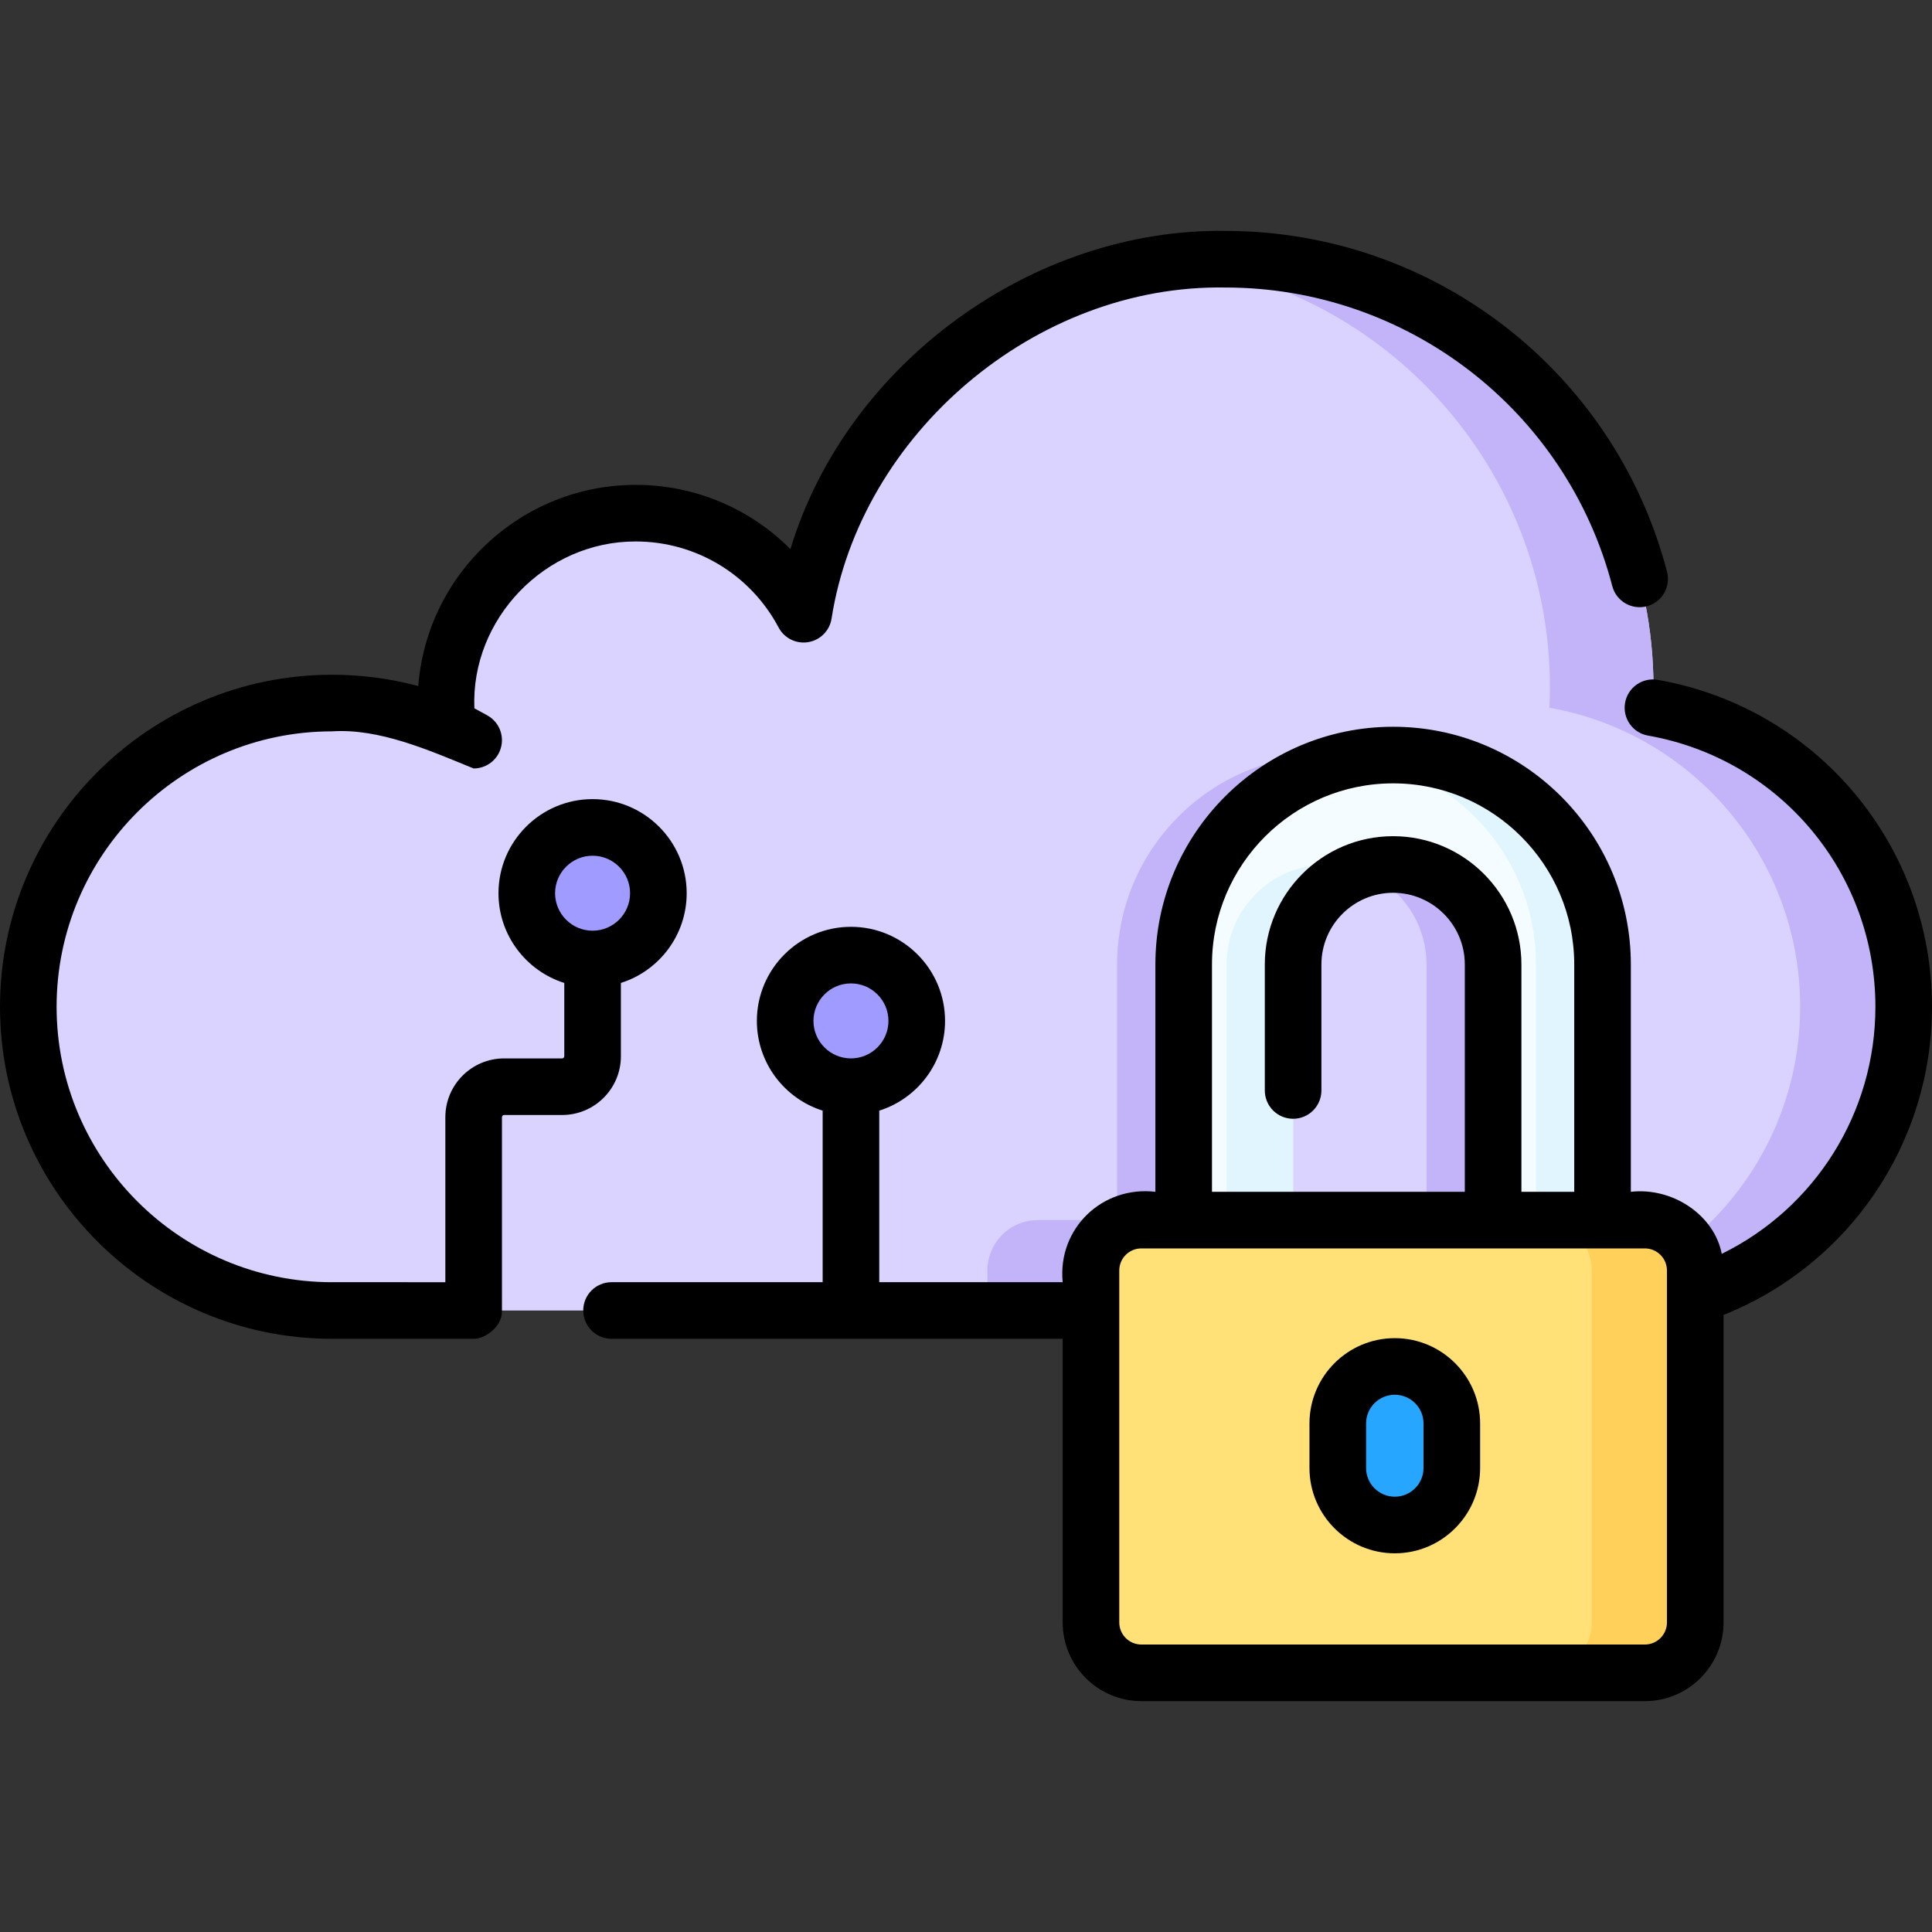 <svg xmlns="http://www.w3.org/2000/svg" id="Capa_1" height="512" viewBox="0 0 512 512" width="512"><rect x="0" y="0" width="512" height="512" fill="#333333" stroke="none"/><g><g><path d="m438.05 187.555c.09-1.79.14-3.6.14-5.42 0-62.65-50.79-113.44-113.44-113.44-56.05 0-102.6 40.65-111.79 94.08-8.45-15.93-25.19-26.78-44.48-26.78-27.79 0-50.31 22.53-50.31 50.32 0 2.03.13 4.04.37 6.01-9.42-3.87-19.73-6.01-30.55-6.01-44.45 0-80.49 36.03-80.49 80.49 0 44.45 36.04 80.49 80.49 80.49h336.02c44.45 0 80.49-36.04 80.49-80.49 0-39.66-28.69-72.6-66.45-79.25z" fill="#dad2ff"></path><path d="m421.82 336.695v10.6h-160.14v-10.6c0-7.38 5.97-13.35 13.35-13.35h133.44c7.37 0 13.35 5.97 13.35 13.35z" fill="#c3b4fa"></path><g><path d="m438.054 187.559c.085-1.798.132-3.606.132-5.425 0-62.651-50.789-113.439-113.439-113.439-4.646 0-9.224.285-13.723.828 56.181 6.773 99.722 54.604 99.722 112.611 0 1.819-.047 3.627-.132 5.425 37.754 6.648 66.446 39.585 66.446 79.245 0 44.455-36.038 80.492-80.492 80.492h27.44c44.454 0 80.492-36.037 80.492-80.492 0-39.66-28.692-72.597-66.446-79.245z" fill="#c3b4fa"></path></g><g><path d="m407.052 323.342h-29v-67.743c0-14.612-11.889-26.5-26.501-26.5s-26.501 11.888-26.501 26.5v67.743h-29v-67.743c0-30.603 24.897-55.5 55.501-55.5s55.501 24.897 55.501 55.5z" fill="#c3b4fa"></path></g><path d="m435.908 443.316h-133.441c-7.373 0-13.35-5.977-13.35-13.35v-93.274c0-7.373 5.977-13.35 13.35-13.35h133.441c7.373 0 13.35 5.977 13.35 13.35v93.274c0 7.373-5.977 13.35-13.35 13.35z" fill="#ffe177"></path><path d="m435.908 323.342h-27.44c7.373 0 13.35 5.977 13.35 13.35v93.274c0 7.373-5.977 13.35-13.35 13.35h27.44c7.373 0 13.35-5.977 13.35-13.35v-93.274c0-7.373-5.977-13.35-13.35-13.35z" fill="#ffd15b"></path><g><path d="m424.689 323.342h-29v-67.743c0-14.612-11.889-26.5-26.501-26.5s-26.501 11.888-26.501 26.5v67.743h-29v-67.743c0-30.603 24.897-55.5 55.501-55.5s55.501 24.897 55.501 55.5z" fill="#f5fcff"></path></g><g fill="#e0f5fe"><path d="m351.551 229.099c-14.612 0-26.501 11.888-26.501 26.5v67.743h17.637v-67.743c0-11.521 7.393-21.344 17.683-24.986-2.761-.977-5.728-1.514-8.819-1.514z"></path><path d="m369.188 200.099c-3.001 0-5.945.247-8.818.708 26.427 4.238 46.683 27.19 46.683 54.792v67.743h17.637v-67.743c-.002-30.603-24.899-55.5-55.502-55.5z"></path></g><circle cx="157.041" cy="236.709" fill="#a09bff" r="17.436"></circle><circle cx="225.511" cy="270.551" fill="#a09bff" r="17.436"></circle><path d="m369.635 404.144c-8.346 0-15.112-6.766-15.112-15.112v-11.795c0-8.346 6.766-15.112 15.112-15.112 8.346 0 15.112 6.766 15.112 15.112v11.795c.001 8.346-6.765 15.112-15.112 15.112z" fill="#26a6fe"></path></g><g><path d="m164.541 279.915v-19.424c10.095-3.191 17.436-12.644 17.436-23.781 0-13.75-11.187-24.936-24.936-24.936-13.75 0-24.937 11.186-24.937 24.936 0 11.137 7.34 20.591 17.437 23.782v19.424c0 .315-.257.572-.572.572h-15.374c-8.587 0-15.572 6.986-15.572 15.572v43.737l-30.032-.001c-40.247 0-72.99-32.743-72.99-72.99s32.743-72.99 72.99-72.99c12.495-.829 25.652 4.974 37.525 9.835 2.653 0 5.224-1.411 6.587-3.902 1.987-3.634.653-8.191-2.98-10.18l-3.409-1.864c-.984-23.656 18.776-44.276 42.767-44.209 15.891 0 30.396 8.734 37.854 22.794 1.504 2.833 4.639 4.399 7.812 3.891 3.168-.507 5.662-2.973 6.206-6.134 7.594-48.971 53.996-88.741 104.398-87.851 48.206 0 90.362 32.533 102.516 79.114 1.045 4.007 5.137 6.412 9.15 5.363 4.008-1.045 6.409-5.142 5.363-9.15-13.876-53.183-62-90.327-117.029-90.327-50.972-.753-100.362 35.04-115.282 84.323-10.69-10.754-25.341-17.023-40.987-17.023-30.363 0-55.334 23.534-57.638 53.321-7.412-1.994-15.062-3.001-22.853-3.001-48.518 0-87.99 39.472-87.99 87.99s39.473 87.99 87.99 87.99l37.532.001c2.649.104 7.635-2.941 7.5-7.5v-51.237c0-.315.257-.572.572-.572h15.374c8.587-.001 15.572-6.987 15.572-15.573zm-7.5-53.141c5.479 0 9.936 4.457 9.936 9.936s-4.457 9.936-9.936 9.936-9.937-4.458-9.937-9.936 4.458-9.936 9.937-9.936z"></path><path d="m369.635 354.624c-12.469 0-22.612 10.144-22.612 22.613v11.795c0 12.468 10.144 22.612 22.612 22.612s22.613-10.144 22.613-22.612v-11.795c0-12.469-10.144-22.613-22.613-22.613zm7.613 34.407c0 4.197-3.415 7.612-7.613 7.612-4.197 0-7.612-3.415-7.612-7.612v-11.795c0-4.198 3.415-7.613 7.612-7.613 4.198 0 7.613 3.415 7.613 7.613z"></path><path d="m512 266.805c0-42.787-30.554-79.223-72.649-86.636-4.086-.716-7.968 2.007-8.688 6.085-.718 4.08 2.007 7.969 6.086 8.687 34.912 6.149 60.251 36.372 60.251 71.864 0 28.159-16.012 53.346-40.72 65.48-1.958-10.221-12.969-17.709-24.092-16.443v-60.243c0-34.739-28.262-63-63.001-63s-63.001 28.262-63.001 63v60.243c-14.091-1.651-25.949 9.744-24.569 23.953h-48.606v-45.463c10.095-3.191 17.436-12.644 17.436-23.781 0-13.75-11.187-24.936-24.936-24.936s-24.936 11.186-24.936 24.936c0 11.137 7.34 20.59 17.436 23.781v45.463h-55.949c-4.143 0-7.5 3.358-7.5 7.5s3.357 7.5 7.5 7.5h119.556v75.171c0 11.497 9.354 20.851 20.85 20.851h133.441c11.497 0 20.851-9.354 20.851-20.851v-81.494c33.253-13.294 55.24-45.441 55.24-81.667zm-286.489-6.19c5.479 0 9.936 4.458 9.936 9.936s-4.457 9.936-9.936 9.936-9.936-4.457-9.936-9.936 4.457-9.936 9.936-9.936zm95.676-5.016c0-26.468 21.533-48 48.001-48s48.001 21.533 48.001 48v60.243h-14v-60.243c0-18.748-15.253-34-34.001-34s-34.001 15.252-34.001 34v33.387c0 4.142 3.357 7.5 7.5 7.5s7.5-3.358 7.5-7.5v-33.387c0-10.477 8.523-19 19.001-19s19.001 8.523 19.001 19v60.243h-67.002zm114.721 180.218h-133.441c-3.226 0-5.85-2.625-5.85-5.851v-93.274c0-3.226 2.624-5.85 5.85-5.85h133.441c3.226 0 5.851 2.625 5.851 5.85v93.274c0 3.226-2.625 5.851-5.851 5.851z"></path></g></g></svg>